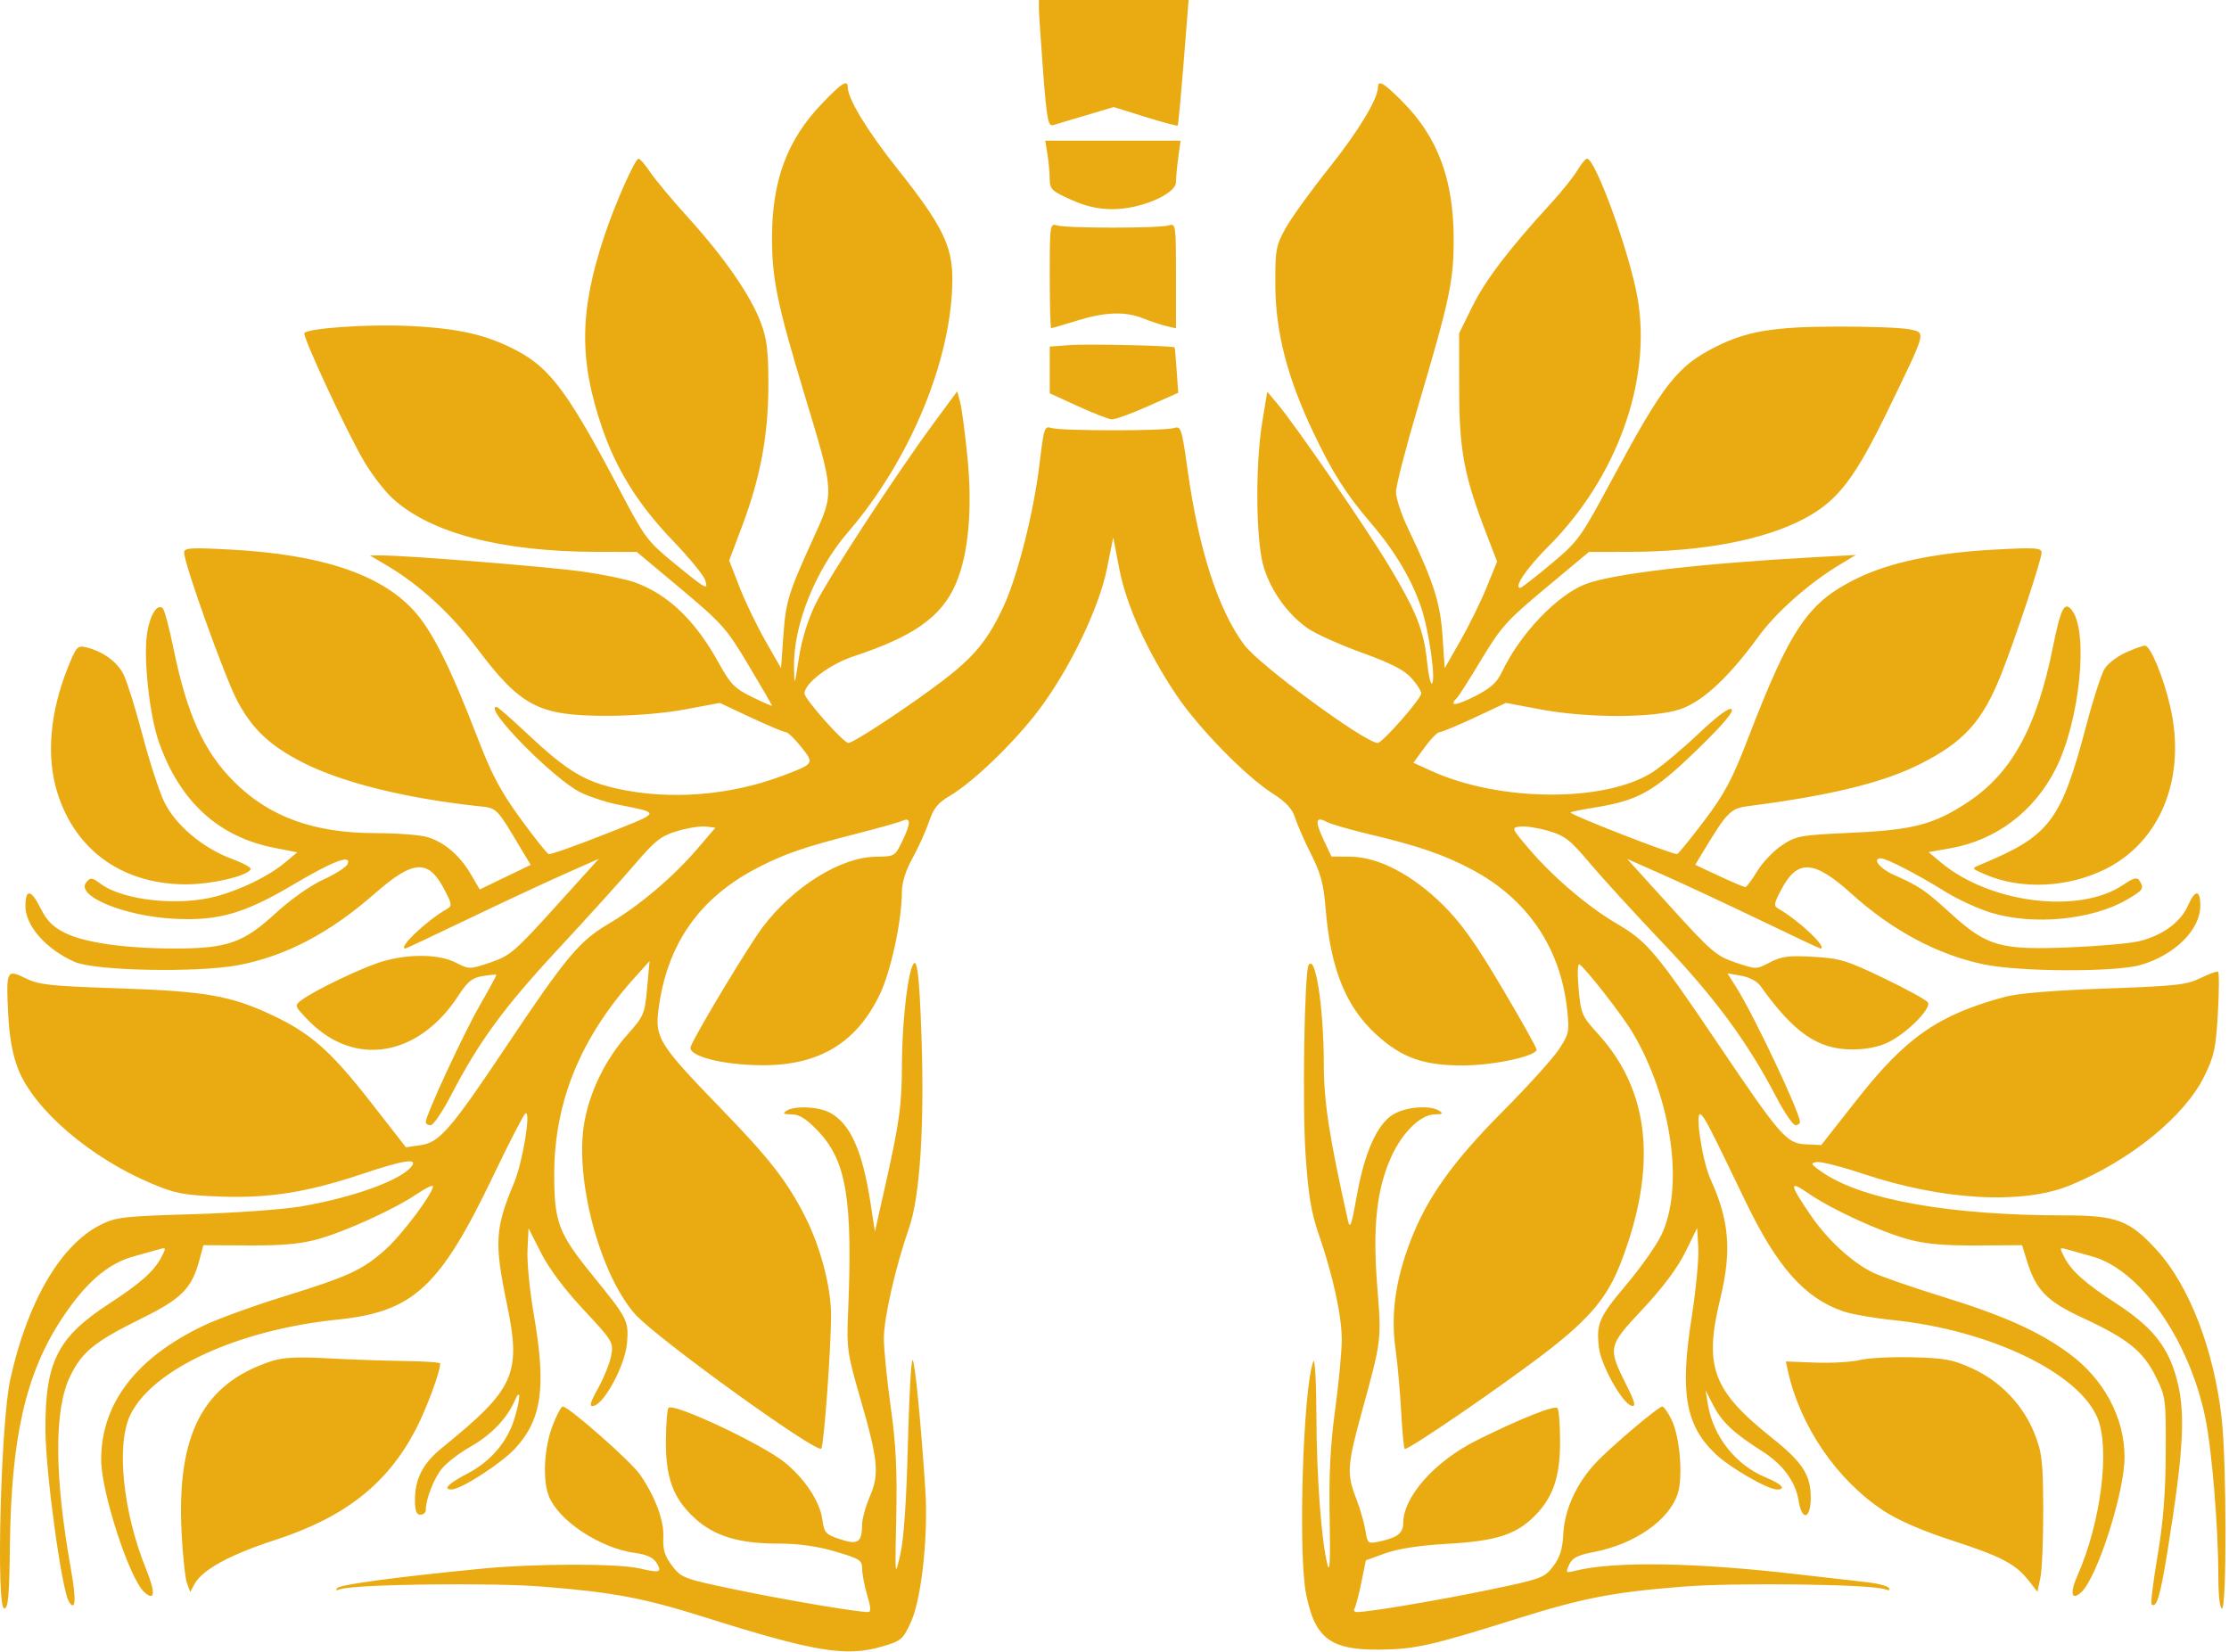 <svg fill="none" xmlns="http://www.w3.org/2000/svg" viewBox="0 0 618 458"><path fill-rule="evenodd" clip-rule="evenodd" d="M288.04 2.25c-.004 1.238.52 9.146 1.164 17.574 1.007 13.178 1.393 15.26 2.757 14.869.872-.249 5.011-1.48 9.199-2.734l7.614-2.28 8.738 2.725c4.807 1.498 8.863 2.583 9.015 2.41.152-.173.894-8.076 1.648-17.564L329.547 0H288.046l-.006 2.25zm-60.226 26.554c-9.614 10.08-13.768 21.283-13.768 37.133 0 11.465 1.462 18.514 9.034 43.563 8.305 27.474 8.269 26.897 2.484 39.611-7.041 15.47-7.692 17.589-8.384 27.278l-.634 8.889-4.345-7.607c-2.389-4.184-5.624-10.903-7.188-14.932l-2.845-7.324 3.561-9.458c5.108-13.568 7.288-25.259 7.304-39.169.01-9.459-.39-12.789-2.079-17.304-2.797-7.477-10.088-18.036-20.014-28.984-4.487-4.95-9.284-10.687-10.659-12.75-1.376-2.062-2.831-3.75-3.234-3.75-.98 0-6.498 12.447-9.465 21.349-6.942 20.828-7.099 34.474-.612 53.38 3.969 11.569 10.087 21.31 19.617 31.232 4.51 4.697 8.532 9.608 8.937 10.914.917 2.96.409 2.672-9.206-5.204-6.637-5.436-7.769-6.952-13.852-18.546-14.659-27.942-19.729-34.886-29.099-39.861-8.449-4.486-16.199-6.248-30.321-6.893-11.091-.506-27.302.597-28.655 1.951-.695.695 11.919 27.803 16.642 35.764 2.149 3.622 5.715 8.219 7.924 10.215 10.612 9.587 30.172 14.676 56.563 14.716l11.026.016 12.226 10.234c11.438 9.573 12.648 10.938 18.75 21.163 3.588 6.012 6.524 11.07 6.524 11.239 0 .17-2.489-.911-5.531-2.403-4.795-2.352-6.004-3.573-9.079-9.168-6.649-12.097-14.197-19.345-23.629-22.691-2.344-.831-8.761-2.145-14.261-2.919-9.523-1.341-48.815-4.499-55.731-4.479l-3.269.01 4.5 2.644c9.079 5.334 17.883 13.368 24.944 22.763 12.456 16.571 17.272 19.083 36.556 19.06 7.239-.009 15.772-.722 21.508-1.799l9.507-1.785 8.64 4.049c4.752 2.227 9.098 4.049 9.658 4.049.561 0 2.478 1.842 4.261 4.093 3.697 4.668 3.705 4.655-5.024 7.963-14.675 5.562-31.593 6.872-46.197 3.578-9.036-2.038-13.961-5.069-24.801-15.267-4.307-4.052-8.106-7.367-8.442-7.367-3.891 0 15.993 20.201 23.39 23.761 2.475 1.192 6.975 2.669 10 3.283 12.422 2.522 12.667 1.922-3.379 8.289-8.066 3.2-15.063 5.672-15.549 5.493-.485-.179-4-4.601-7.809-9.826-5.424-7.44-7.97-12.211-11.737-22-7.87-20.448-12.871-30.386-18.114-35.991-9.285-9.926-25.69-15.312-50.662-16.633-10.992-.582-12.75-.467-12.75.832 0 3.086 11.228 34.434 14.7 41.04 4.15 7.9 9.116 12.574 18.3 17.227 10.847 5.497 27.912 9.759 48.034 11.999 6.012.669 5.164-.18 13.163 13.182l1.889 3.156-7.058 3.405-7.059 3.406-2.465-4.206c-3.124-5.331-7.532-9.053-12.285-10.373-2.045-.568-8.462-1.035-14.259-1.038-16.976-.009-29.391-4.532-39.106-14.247-8.436-8.436-13.061-18.648-16.861-37.232-1.122-5.486-2.418-10.352-2.881-10.815-1.618-1.618-3.825 2.186-4.475 7.717-.851 7.245.869 22.214 3.37 29.331 5.785 16.46 16.478 26.267 31.959 29.313l6.399 1.259-3.433 2.875c-4.396 3.684-12.23 7.521-19.063 9.34-10.472 2.788-25.761 1.127-31.983-3.473-2.427-1.794-2.836-1.84-3.995-.442-3.113 3.75 10.38 9.376 24.256 10.113 12.36.657 19.547-1.411 33.353-9.597 10.776-6.39 15.888-8.322 14.848-5.614-.33.858-3.354 2.812-6.723 4.344-3.636 1.653-9.048 5.472-13.32 9.398-8.886 8.17-13.347 9.724-27.914 9.724-13.643 0-24.893-1.598-30.391-4.317-3.415-1.689-5.067-3.364-6.854-6.949-2.586-5.192-4.15-5.352-4.14-.425.012 5.427 5.793 11.951 13.655 15.406 5.662 2.489 33.957 3.051 45.357.9 13.07-2.465 25.336-8.887 37.717-19.747 10.839-9.508 14.943-9.768 19.419-1.231 2.136 4.074 2.198 4.558.688 5.416-5.627 3.2-13.76 10.947-11.493 10.947.192 0 7.955-3.651 17.25-8.113 9.296-4.463 21.285-10.06 26.643-12.44l9.742-4.325-12.098 13.383c-11.188 12.376-12.538 13.531-17.942 15.357-5.772 1.949-5.891 1.949-9.606.056-4.678-2.386-12.98-2.51-20.399-.307-5.539 1.645-18.835 8.009-22.44 10.74-1.954 1.482-1.91 1.607 1.97 5.599 12.735 13.101 30.558 10.133 41.614-6.929 2.52-3.889 3.782-4.9 6.708-5.375 1.982-.321 3.684-.486 3.782-.365.098.12-1.97 3.946-4.596 8.501-4.498 7.803-14.977 30.43-14.977 32.34 0 .483.608.878 1.352.878.743 0 3.277-3.712 5.63-8.25 7.713-14.874 14.675-24.39 29.58-40.435 8.08-8.698 17.671-19.302 21.314-23.563 5.734-6.707 7.328-7.959 11.862-9.317 2.881-.864 6.438-1.427 7.904-1.253l2.666.318-5.064 5.923c-6.625 7.748-16.105 15.762-24.458 20.674-8.188 4.816-11.821 9.155-28.262 33.747-15.671 23.441-18.72 26.958-24.024 27.706l-4 .565-9.828-12.596c-10.936-14.016-16.501-18.943-27.03-23.932-11.604-5.498-18.656-6.741-42.768-7.539-18.977-.628-22.14-.97-25.817-2.79-5.265-2.605-5.446-2.228-4.826 10.021.315 6.238 1.193 11.103 2.714 15.038 4.338 11.222 19.939 24.653 36.973 31.831 6.672 2.812 8.962 3.248 19.082 3.634 13.57.519 24.188-1.182 39.631-6.349 11.557-3.866 15.422-4.407 13.308-1.86-3.158 3.806-16.144 8.47-30.44 10.933-4.95.853-18.45 1.827-30 2.164-19.255.562-21.383.804-25.622 2.924-11.105 5.551-20.314 21.308-25.08 42.906-2.61 11.827-3.97 63.504-1.67 63.493 1.103-.005 1.41-3.382 1.569-17.165.344-30.221 4.364-47.896 14.354-63.113 6.51-9.916 12.704-15.315 19.863-17.313 3.073-.857 6.407-1.789 7.409-2.071 1.697-.476 1.72-.315.34 2.329-2 3.828-5.765 7.173-14.411 12.801-14.36 9.346-17.78 16.118-17.701 35.039.048 11.718 4.51 44.36 6.504 47.587 1.854 3.001 2.09-.445.6-8.784-4.674-26.178-4.75-44.5-.218-53.761 3.31-6.766 6.788-9.567 19.922-16.042 10.95-5.399 13.784-8.274 15.884-16.116l1.1-4.117 12.58.072c9.17.052 14.339-.412 19.078-1.715 7.666-2.107 21.22-8.281 27.529-12.539 2.459-1.659 4.471-2.634 4.471-2.165 0 1.995-8.499 13.343-13.072 17.454-6.401 5.756-10.244 7.537-28.317 13.126-8.19 2.533-18.121 6.139-22.071 8.013-18.83 8.935-28.563 21.655-28.533 37.286.017 8.959 7.826 32.929 11.94 36.653 2.999 2.714 3.197.246.509-6.368-6.426-15.815-8.342-34.556-4.372-42.757 6.142-12.689 29.814-23.583 57.413-26.423 21.107-2.172 28.399-8.915 43.3-40.041 4.365-9.119 8.344-16.832 8.842-17.14 1.622-1.002-.765 13.566-3.159 19.277-5.275 12.589-5.512 16.581-1.989 33.522 4.049 19.47 2.203 23.581-17.907 39.87-5.375 4.354-7.584 8.599-7.584 14.576 0 2.917.415 4.032 1.5 4.032.825 0 1.503-.562 1.506-1.25.014-3.126 2.291-8.95 4.549-11.633 1.363-1.619 4.875-4.298 7.806-5.951 5.689-3.211 10.122-7.795 12.25-12.666 1.745-3.994 1.742-.99-.005 4.813-1.947 6.469-6.606 11.919-13.081 15.303-5.256 2.746-6.889 4.384-4.371 4.384 2.607 0 13.786-7.211 17.609-11.359 7.448-8.08 8.694-16.994 5.193-37.153-1.124-6.474-1.912-14.504-1.75-17.845l.294-6.073 3.466 6.845c2.187 4.321 6.535 10.127 11.79 15.743 8.034 8.589 8.301 9.028 7.675 12.62-.356 2.047-1.975 6.122-3.596 9.056-2.334 4.224-2.606 5.265-1.307 5 3.031-.617 8.769-11.366 9.265-17.357.52-6.261.247-6.799-9.623-18.944-9.392-11.558-10.568-14.682-10.549-28.033.028-20.03 7.333-37.828 22.368-54.5l4.058-4.5-.673 7.5c-.643 7.153-.894 7.748-5.437 12.852-6.094 6.848-10.486 15.819-11.989 24.491-2.704 15.602 4.263 41.856 14.074 53.029 5.637 6.42 50.273 38.666 51.637 37.303.735-.736 2.759-28.438 2.717-37.184-.038-7.69-2.938-18.702-7.102-26.966-4.964-9.852-9.901-16.213-23.303-30.025-17.102-17.625-18.427-19.694-17.479-27.283 2.285-18.284 11.224-31.16 27.486-39.59 7.513-3.894 12.867-5.732 27.806-9.545 5.894-1.505 11.504-3.087 12.466-3.516 2.332-1.04 2.266.738-.219 5.868-1.927 3.979-2.083 4.067-7.25 4.121-9.732.1-22.935 8.332-31.411 19.583-3.887 5.16-18.58 29.568-19.901 33.059-.99 2.617 8.884 5.167 20.031 5.173 15.701.008 26.012-6.275 32.455-19.776 3.013-6.312 6.045-20.391 6.045-28.065 0-2.796 1.002-6.027 2.982-9.619 1.64-2.976 3.693-7.521 4.561-10.1 1.247-3.707 2.466-5.211 5.81-7.171 6.408-3.755 17.905-14.852 24.617-23.76 8.532-11.322 16.691-28.229 18.881-39.122l1.758-8.742 1.683 8.742c1.937 10.063 7.765 22.947 15.799 34.927 6.138 9.152 19.195 22.527 26.631 27.279 3.866 2.471 5.521 4.272 6.371 6.937.633 1.98 2.631 6.525 4.441 10.1 2.604 5.143 3.429 8.239 3.954 14.831 1.331 16.707 5.57 27.28 14.045 35.025 7.129 6.516 13.282 8.67 24.467 8.563 8.475-.081 20-2.612 20-4.393 0-.505-4.345-8.255-9.655-17.222-7.304-12.333-11.289-17.916-16.359-22.922-8.46-8.352-17.867-13.258-25.557-13.332l-5.319-.05-2.225-4.747c-2.428-5.183-2.159-6.505.982-4.824 1.121.6 6.672 2.191 12.335 3.536 13.051 3.099 20.267 5.602 27.938 9.69 15.391 8.203 24.538 21.742 26.343 38.986.625 5.97.477 6.641-2.404 10.96-1.689 2.53-8.662 10.226-15.497 17.1-13.821 13.902-20.909 23.837-25.502 35.747-4.212 10.923-5.549 20.403-4.223 29.948.581 4.182 1.293 12.059 1.583 17.504.289 5.445.73 10.103.978 10.352.648.648 28.335-18.357 40.08-27.512 11.408-8.892 16.225-14.746 19.839-24.111 10.225-26.499 8.156-47.526-6.234-63.353-4.568-5.024-4.829-5.626-5.463-12.593-.379-4.156-.286-7.082.215-6.773 1.794 1.109 12.025 14.254 14.878 19.115 10.753 18.32 14.171 42.519 7.887 55.835-1.334 2.827-5.636 8.956-9.561 13.62-7.807 9.276-8.551 10.96-7.799 17.631.56 4.972 6.59 15.688 9.117 16.205 1.186.242.869-1.04-1.359-5.5-5.377-10.765-5.344-10.928 4.387-21.329 5.586-5.972 9.673-11.438 11.817-15.807l3.278-6.68.323 5.5c.178 3.025-.665 11.778-1.872 19.451-3.27 20.794-1.68 29.782 6.676 37.736 3.937 3.747 14.429 9.813 16.975 9.813 2.732 0 1.326-1.526-3.073-3.336-8.275-3.402-14.55-11.295-16.032-20.164l-.668-4 2.184 4.237c2.358 4.577 5.678 7.69 13.453 12.616 5.804 3.678 9.319 8.451 10.177 13.818.916 5.726 3.358 5.055 3.353-.921-.005-6.283-2.28-9.796-10.696-16.511-16.568-13.219-18.978-19.716-14.372-38.739 3.188-13.166 2.498-21.565-2.709-33-2.342-5.144-4.468-19.452-2.668-17.958 1.15.955 2.45 3.488 12.297 23.958 8.813 18.322 16.44 26.921 27.149 30.611 2.258.778 8.47 1.866 13.804 2.418 26.889 2.783 51.555 14.617 56.722 27.213 3.496 8.525.899 28.974-5.526 43.498-2.215 5.008-1.75 7.251.989 4.772 4.409-3.989 12.014-27.703 12.014-37.459 0-10.953-5.694-21.624-15.322-28.711-8.37-6.162-18.072-10.517-35.289-15.842-8.189-2.532-16.762-5.502-19.051-6.599-5.851-2.804-12.754-9.151-17.413-16.011-5.937-8.744-6.025-9.743-.519-5.954 6.423 4.419 19.669 10.51 27.594 12.688 4.735 1.302 9.907 1.767 19.048 1.715l12.549-.071 1.262 4.116c2.578 8.402 5.482 11.376 15.772 16.152 12.302 5.709 16.595 9.187 20.066 16.256 2.719 5.536 2.801 6.174 2.723 21.208-.057 11.039-.711 19.212-2.27 28.396-1.205 7.093-1.949 13.138-1.654 13.434 1.322 1.321 2.397-2.22 4.35-14.33 4.771-29.586 5.221-39.836 2.178-49.686-2.475-8.015-6.852-13.22-16.275-19.353-8.646-5.628-12.412-8.973-14.411-12.801-1.38-2.644-1.357-2.805.34-2.329 1.002.282 4.336 1.214 7.409 2.071 13.279 3.705 26.832 23.075 31.308 44.743 1.814 8.784 3.599 30.386 3.603 43.605.001 5.498.408 9.25 1.002 9.25 1.363 0 1.31-40.297-.069-52.666-2.125-19.055-8.98-36.85-17.997-46.716-7.578-8.292-11.109-9.618-25.605-9.618-31.525 0-55.717-4.26-66.828-11.767-3.49-2.358-3.728-2.744-1.862-3.023 1.177-.176 6.929 1.282 12.782 3.24 22.152 7.412 44.361 8.639 57.563 3.181 16.667-6.891 31.652-19.083 37.13-30.21 2.726-5.538 3.206-7.766 3.762-17.475.351-6.121.372-11.293.047-11.494-.325-.201-2.518.588-4.873 1.753-3.788 1.874-6.837 2.209-26.416 2.899-14.043.496-24.15 1.323-27.649 2.264-18.621 5.01-27.57 11.221-41.256 28.634l-9.824 12.498-4.202-.197c-5.441-.255-6.93-1.961-24.709-28.303-16.885-25.019-19.37-27.959-27.824-32.917-8.05-4.721-17.78-13.031-24.391-20.831-4.826-5.693-4.849-5.755-2.315-6.07 1.407-.174 4.917.369 7.798 1.208 4.552 1.326 6.051 2.494 11.453 8.922 3.418 4.067 12.583 14.091 20.367 22.274 14.459 15.202 23.438 27.411 31.418 42.719 2.2 4.22 4.563 7.678 5.25 7.684.688.006 1.25-.399 1.25-.9 0-2.601-12.749-29.564-17.651-37.328l-2.442-3.869 3.796.658c2.153.373 4.447 1.571 5.297 2.766 9.263 13.013 15.949 17.66 25.434 17.675 3.89.006 7.346-.674 10.031-1.974 5.164-2.5 12.037-9.396 11.014-11.051-.413-.668-5.888-3.685-12.167-6.704-10.319-4.963-12.203-5.534-19.614-5.954-6.852-.389-8.822-.137-11.998 1.531-3.778 1.985-3.832 1.985-9.567.049-5.305-1.792-6.741-3.022-17.908-15.342l-12.141-13.395 10.108 4.482c5.56 2.465 17.535 8.056 26.612 12.424 9.077 4.369 16.66 7.943 16.85 7.943 2.264 0-5.874-7.75-11.496-10.947-1.51-.858-1.448-1.342.688-5.416 4.46-8.507 9.08-8.213 19.519 1.24 11.228 10.169 24.088 16.999 36.843 19.57 10.291 2.074 36.5 2.126 43.368.086 9.475-2.814 16.424-9.763 16.424-16.424 0-4.494-1.443-4.5-3.422-.014-2.051 4.649-7.101 8.329-13.578 9.894-2.475.598-11.035 1.357-19.022 1.686-19.466.803-23.063-.217-33.206-9.422-7.291-6.616-8.483-7.421-15.945-10.763-3.718-1.665-5.88-4.49-3.437-4.49 1.621 0 10.02 4.337 18.11 9.353 3.3 2.046 8.86 4.603 12.355 5.683 11.756 3.632 28.186 2.058 37.895-3.63 4.449-2.607 4.749-3.071 3.382-5.226-.658-1.039-1.619-.789-4.51 1.173-12.112 8.219-36.93 5.166-50.542-6.219l-3.42-2.86 6.017-1.06c12.714-2.24 23.252-10.187 29.242-22.053 6.605-13.085 9.16-37.612 4.565-43.834-2.093-2.835-3.145-.84-5.364 10.173-4.472 22.195-11.41 34.852-23.508 42.882-9.37 6.219-15.147 7.746-32.258 8.525-14.303.651-15.379.844-19.33 3.459-2.302 1.523-5.386 4.749-6.854 7.17-1.469 2.42-2.957 4.415-3.308 4.432-.35.018-3.621-1.364-7.268-3.071l-6.63-3.102 2.2-3.648c6.679-11.074 7.596-11.994 12.593-12.639 22.859-2.95 37.268-6.48 47.54-11.646 12.163-6.118 17.35-11.866 22.542-24.982 3.94-9.955 11.161-31.714 11.161-33.632 0-1.35-1.621-1.461-12.75-.872-16.733.885-29.447 3.56-38.733 8.148-13.317 6.58-18.195 13.794-29.913 44.239-4.367 11.348-6.469 15.302-12.082 22.737-3.737 4.95-7.141 9.136-7.562 9.301-.9.354-30.075-11.019-29.568-11.526.189-.189 3.119-.791 6.512-1.337 12.272-1.976 16.403-4.275 28.247-15.718 7.174-6.931 10.581-10.888 9.934-11.535-.648-.648-3.833 1.697-9.285 6.835-4.565 4.302-10.274 9.077-12.686 10.613-13.222 8.415-42.44 8.237-61.32-.375l-4.952-2.258 3.085-4.25c1.697-2.338 3.579-4.25 4.182-4.25.603 0 4.984-1.822 9.736-4.049l8.64-4.049 9.507 1.785c13.214 2.48 31.696 2.444 38.939-.078 6.191-2.154 13.376-8.846 21.523-20.043 4.938-6.788 14.005-14.82 22.546-19.975l4.5-2.716-11.5.631c-31.847 1.75-55.972 4.584-63.421 7.45-7.955 3.062-18.182 13.809-23.216 24.398-1.405 2.954-3.18 4.534-7.598 6.765-5.242 2.646-7.266 2.785-4.817.331.521-.522 3.591-5.352 6.822-10.732 5.308-8.839 7.023-10.739 17.802-19.729l11.928-9.948 11.026-.021c20.453-.037 37.558-3.282 48.751-9.249 9.223-4.915 13.906-11.016 23.235-30.271 10.76-22.209 10.496-21.198 5.788-22.195-2.09-.443-11.225-.782-20.3-.754-17.44.053-24.849 1.307-33.44 5.659-10.607 5.372-14.437 10.271-28.495 36.443-8.913 16.593-9.471 17.368-17.095 23.75-4.335 3.628-8.157 6.597-8.493 6.597-1.958 0 1.7-5.421 7.706-11.422 19.134-19.117 28.843-46.231 24.76-69.144C451.749 69.865 442.339 44 440.006 44c-.42 0-1.626 1.462-2.681 3.25-1.055 1.787-4.397 5.95-7.427 9.25-11.435 12.457-18.075 21.172-21.654 28.422l-3.698 7.489.018 15.545c.019 16.925 1.35 23.986 7.545 40.052l2.971 7.702-2.917 7.167c-1.604 3.942-4.874 10.595-7.267 14.784l-4.35 7.617-.593-8.889c-.615-9.228-2.475-15.032-9.571-29.861-1.835-3.834-3.336-8.381-3.336-10.104 0-1.723 2.724-12.311 6.053-23.528 8.822-29.725 9.932-34.91 9.94-46.436.012-16.607-4.371-28.406-14.236-38.322-5.204-5.231-6.749-6.119-6.767-3.888-.025 3.245-5.512 12.267-13.7 22.525-4.949 6.201-10.302 13.626-11.895 16.5-2.689 4.853-2.892 5.972-2.853 15.725.052 12.979 3.305 25.657 10.439 40.687 5.443 11.465 9.091 17.207 16.252 25.579 6.505 7.604 11.21 15.551 13.778 23.267 2.19 6.581 4.107 20.276 2.939 20.998-.373.231-.981-2.533-1.351-6.141-.884-8.63-3.025-14.006-10.56-26.52-6.415-10.654-25.7-38.675-30.845-44.818l-2.888-3.448-1.389 8.448c-1.977 12.019-1.774 32.947.389 40.132 2.007 6.666 6.661 13.151 12.225 17.036 2.183 1.523 8.919 4.555 14.969 6.737 7.952 2.867 11.762 4.813 13.75 7.021 1.513 1.679 2.748 3.609 2.746 4.288-.006 1.483-10.769 13.734-12.066 13.734-3.477 0-32.919-21.647-37.044-27.236-7.231-9.798-12.565-26.305-15.673-48.502-1.601-11.438-1.844-12.195-3.713-11.587-2.623.852-31.406.843-34.033-.011-1.91-.621-2.11-.019-3.284 9.863-1.581 13.309-6.042 31.053-9.925 39.473-4.338 9.407-8.137 14.057-16.994 20.799-9.312 7.088-24.649 17.201-26.087 17.201-1.364 0-12.167-12.174-12.173-13.717-.01-2.827 7.003-8.122 13.674-10.322 16.668-5.498 24.356-10.963 28.291-20.11 3.495-8.126 4.644-20.672 3.213-35.085-.67-6.746-1.581-13.616-2.024-15.266l-.806-3-6.278 8.5c-10.495 14.21-29.376 43.079-32.973 50.418-2.15 4.384-3.852 9.878-4.647 15-1.254 8.069-1.256 8.073-1.355 2.542-.207-11.6 5.917-26.91 14.958-37.393 17.379-20.151 28.943-48.264 28.943-70.365 0-9.042-2.972-14.992-15.085-30.202-8.35-10.485-13.88-19.533-13.905-22.75-.018-2.32-1.683-1.273-7.242 4.554zm62.59 13.946c.341 2.063.625 5.151.631 6.863.01 2.829.548 3.355 5.886 5.75C301.07 57.225 304.486 58 308.546 58c7.677 0 17.5-4.208 17.5-7.497 0-1.223.286-4.312.636-6.863l.636-4.64h-37.534l.62 3.75zm.642 33.683c0 8.012.178 14.567.395 14.567.217 0 3.479-.954 7.25-2.12 7.816-2.417 13.381-2.584 18.385-.554 1.908.774 4.707 1.701 6.22 2.06l2.75.652V76.452c0-14.126-.063-14.567-1.998-13.953-2.599.825-28.405.825-31.004 0-1.935-.614-1.998-.173-1.998 13.934zm5.75 19.246l-5.75.421v12.95l7.75 3.545c4.262 1.95 8.49 3.606 9.395 3.68.905.074 5.432-1.553 10.061-3.615l8.415-3.75-.43-6.205c-.237-3.413-.489-6.279-.561-6.369-.381-.479-23.97-1.016-28.88-.657zM18.773 185.21c-4.956 12.38-5.975 24.603-2.88 34.55 4.949 15.898 17.817 25.223 35.117 25.448 7.185.093 17.279-2.175 18.505-4.158.27-.438-2.087-1.746-5.238-2.908-8.074-2.975-15.716-9.442-18.795-15.907-1.38-2.896-4.078-11.221-5.997-18.5-1.918-7.279-4.264-14.79-5.213-16.691-1.767-3.537-5.694-6.405-10.34-7.549-2.447-.603-2.776-.239-5.16 5.715zm570.601-4.272c-2.295 1.042-4.902 3.008-5.794 4.37-.892 1.361-3.165 8.324-5.051 15.473-7.122 26.999-10.113 30.953-29.483 38.982-2.498 1.035-2.498 1.037 1.43 2.725 9.854 4.236 22.737 3.673 33.138-1.447 15.523-7.642 22.676-25.633 18.034-45.359-1.966-8.354-5.456-16.69-6.975-16.66-.62.012-3.004.874-5.299 1.916zM252.635 268.75c-1.349 4.33-2.551 16.642-2.569 26.316-.022 11.457-.673 16.141-4.791 34.434l-2.701 12-1.229-7.994c-2.232-14.52-5.659-22.089-11.328-25.021-3.247-1.679-9.717-1.941-11.971-.485-1.157.748-.832.973 1.421.985 2.145.011 4.064 1.207 7.216 4.497 8.041 8.392 9.787 18.96 8.428 51.018-.392 9.259-.146 10.96 3.327 22.952 5.044 17.422 5.424 21.223 2.744 27.454-1.175 2.731-2.143 6.231-2.151 7.779-.028 5.01-1.146 5.761-6.119 4.105-4.033-1.342-4.408-1.764-4.922-5.538-.666-4.892-4.864-11.245-10.401-15.74-6.211-5.042-30.788-16.6-32.231-15.158-.365.366-.697 4.373-.738 8.905-.094 10.45 1.993 16.165 7.884 21.595 5.498 5.068 12.257 7.146 23.245 7.146 5.66 0 10.742.707 15.818 2.2 6.862 2.019 7.479 2.419 7.479 4.841 0 1.453.631 4.738 1.402 7.3 1.014 3.371 1.084 4.657.25 4.653-3.203-.016-22.902-3.35-36.415-6.162-14.772-3.074-15.348-3.289-17.928-6.671-2.075-2.72-2.616-4.455-2.441-7.829.242-4.674-2.218-11.307-6.487-17.49C174.91 405.196 157.662 390 156.042 390c-.469 0-1.785 2.492-2.924 5.538-2.251 6.015-2.707 14.649-1.011 19.147 2.597 6.888 14.27 14.626 24.014 15.919 3.029.402 4.997 1.281 5.82 2.599 1.736 2.78 1.071 3.032-4.512 1.703-5.977-1.423-29.103-1.394-43.931.055-23.244 2.271-38.993 4.373-39.952 5.333-.667.667-.397.788.81.361 3.926-1.385 41.546-1.877 55.952-.732 19.727 1.57 28.152 3.156 45.03 8.48 30.438 9.599 39.184 11.054 49.111 8.168 5.453-1.585 5.879-1.945 8.134-6.872 2.903-6.344 4.81-23.936 3.971-36.64-1.22-18.46-2.789-34.624-3.49-35.932-.404-.755-1.009 9.595-1.344 23-.399 15.971-1.123 26.614-2.101 30.873-1.488 6.478-1.492 6.444-1.129-10.458.276-12.883-.094-20.204-1.54-30.471-1.047-7.432-1.9-16.001-1.895-19.042.009-5.657 3.244-19.811 6.977-30.529 3.015-8.658 4.287-27.998 3.468-52.75-.626-18.919-1.364-23.814-2.865-19zm110.178-1.128c-1.158 1.993-1.755 38.921-.846 52.378.755 11.194 1.571 16.21 3.579 22 4 11.531 6.488 22.885 6.465 29.5-.011 3.3-.843 12.075-1.849 19.5-1.328 9.804-1.74 18.017-1.502 30 .224 11.283.038 15.379-.586 12.954-1.719-6.682-3.028-24.172-3.091-41.31-.035-9.479-.417-16.25-.853-15.144-2.827 7.159-4.268 52.992-2.025 64.394 2.437 12.39 6.746 15.658 20.441 15.506 9.842-.11 14.298-1.108 37.5-8.403 18.785-5.906 26.99-7.504 46.509-9.056 14.748-1.172 52.408-.678 56.095.737 1.058.406 1.48.266 1.091-.362-.348-.564-3.234-1.302-6.414-1.641-3.18-.338-11.631-1.301-18.781-2.139-28.367-3.323-51.079-3.688-61.819-.992-2.604.654-2.688.566-1.651-1.711.857-1.88 2.322-2.634 6.782-3.486 11.323-2.164 20.85-8.761 23.279-16.121 1.533-4.647.64-15.751-1.647-20.476-.998-2.062-2.17-3.75-2.604-3.75-1.123 0-14.701 11.526-18.684 15.86-5.189 5.648-8.426 12.81-8.765 19.394-.222 4.314-.93 6.586-2.831 9.078-2.417 3.17-3.241 3.47-17.797 6.5-13.809 2.874-33.236 6.147-36.572 6.162-.72.003-1.028-.448-.685-1.003.343-.555 1.19-3.786 1.882-7.18l1.259-6.17 5.426-1.956c3.559-1.282 9.558-2.191 17.427-2.641 13.228-.756 18.783-2.534 23.897-7.647 5.124-5.125 7.097-10.842 7.097-20.566 0-4.769-.331-9.001-.735-9.405-.826-.826-10.31 2.952-22.127 8.813-11.82 5.862-20.632 15.74-20.632 23.127 0 2.758-1.631 3.996-6.692 5.082-3.086.663-3.212.558-3.796-3.131-.333-2.099-1.484-6.076-2.558-8.836-2.656-6.824-2.503-9.139 1.592-24.061 5.48-19.967 5.449-19.712 4.256-34.724-1.307-16.439-.192-26.848 3.837-35.826 3.074-6.849 8.197-11.863 12.146-11.885 2.12-.012 2.386-.228 1.215-.985-2.557-1.652-9.308-1.11-12.817 1.03-4.451 2.714-7.934 10.569-10.098 22.773-1.399 7.896-1.843 9.14-2.39 6.697-5.218-23.301-6.679-32.783-6.706-43.5-.039-15.739-2.335-30.628-4.222-27.378zM75.332 377.39c-19.025 6.219-26.367 20.2-24.99 47.583.32 6.34.992 12.635 1.494 13.99l.912 2.463 1.164-2.175c2.12-3.962 9.794-8.169 22.292-12.223 19.365-6.282 31.145-15.517 39.028-30.6 2.987-5.714 6.811-16.018 6.815-18.36 0-.312-4.387-.622-9.75-.689-5.363-.066-14.926-.401-21.251-.743-8.495-.46-12.601-.263-15.714.754zm440.214-.277c-2.2.559-7.693.875-12.207.702l-8.206-.315.546 2.5c3.375 15.444 13.63 30.434 26.649 38.955 3.952 2.586 10.766 5.545 18.696 8.117 13.812 4.48 17.813 6.568 21.425 11.184l2.437 3.114.83-3.935c.457-2.164.805-10.685.775-18.935-.049-13.29-.322-15.678-2.397-20.949-3.116-7.919-9.447-14.549-17.314-18.13-5.401-2.459-7.637-2.871-16.734-3.081-5.775-.134-12.3.214-14.5.773z" fill="#E9AB11"/></svg>
